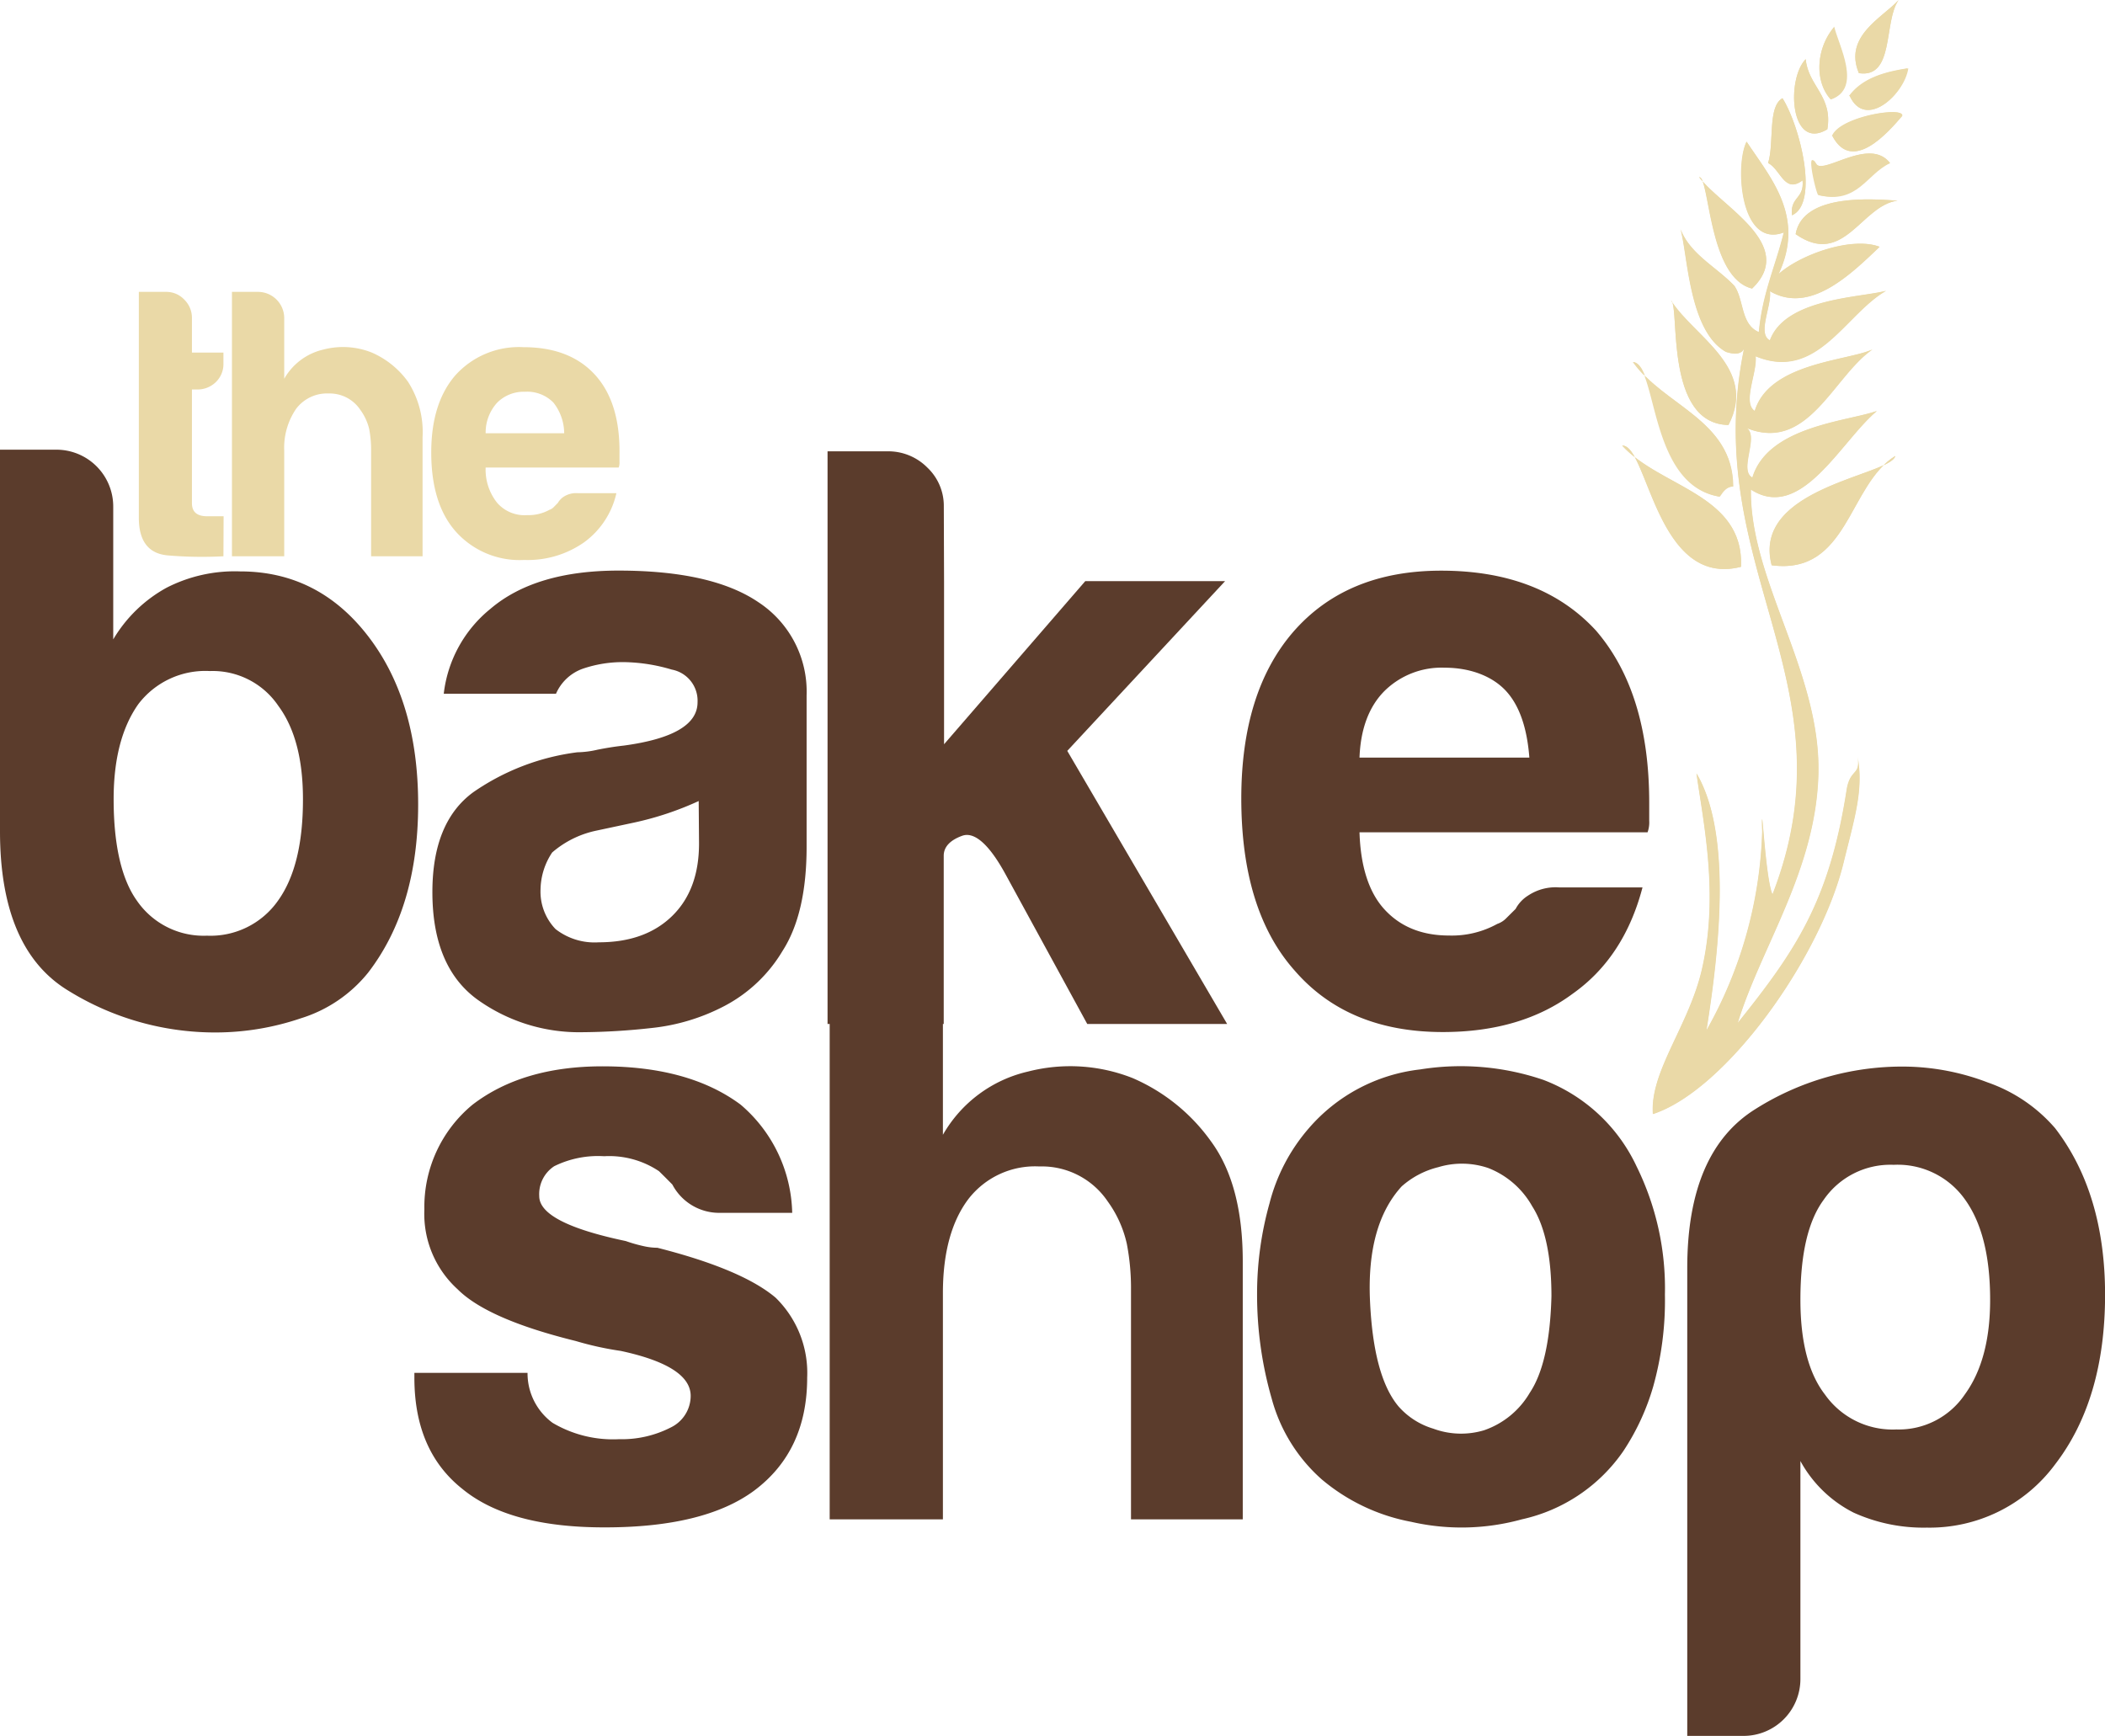 <?xml version="1.0" encoding="utf-8"?>
<svg xmlns="http://www.w3.org/2000/svg" id="Layer_1" data-name="Layer 1" viewBox="0 0 257.29 212.2">
  <defs>
    <style>.cls-1{fill:#5b3c2c;}.cls-2{fill:#ead9a7;}</style>
  </defs>
  <path class="cls-1" d="M65.19,135.79v16.27a17.19,17.19,0,0,1,6.51-6.31,18.26,18.26,0,0,1,9-2q9.56,0,15.66,7.94t6.1,20.55q0,12.6-6.1,20.54a17,17,0,0,1-8.24,5.6,32.46,32.46,0,0,1-10.27,1.73A34.05,34.05,0,0,1,59.7,195q-8.36-5.07-8.35-19.53V128.87h6.92a6.95,6.95,0,0,1,6.92,6.92Zm23.19,35.8q0-7.32-3-11.39A9.69,9.69,0,0,0,77,155.93,10.29,10.29,0,0,0,68.24,160q-3,4.27-3,11.59c0,5.71,1,9.84,2.85,12.42a9.89,9.89,0,0,0,8.55,4.27A10.08,10.08,0,0,0,85.33,184Q88.39,179.74,88.38,171.59Z" transform="translate(-51.35 -73.9)"/>
  <path class="cls-1" d="M140,196.82a24.65,24.65,0,0,1-9.05,2.75,80.7,80.7,0,0,1-8.44.51,21.33,21.33,0,0,1-12.82-4q-5.49-4-5.49-13.13c0-5.69,1.66-9.77,5-12.21a28.67,28.67,0,0,1,12.72-4.88,11.51,11.51,0,0,0,2.44-.31c1-.2,2-.37,3.25-.51q9-1.22,9-5.29a3.87,3.87,0,0,0-3.16-4,21.26,21.26,0,0,0-5.8-.91,15.08,15.08,0,0,0-5.08.81,5.62,5.62,0,0,0-3.26,3.05H105.59a15.65,15.65,0,0,1,5.7-10.37q5.49-4.68,15.67-4.68,11.39,0,17.08,3.86a13.07,13.07,0,0,1,5.9,11.4v18.51q0,8.14-2.94,12.72A18,18,0,0,1,140,196.82Zm-3.25-25a38.12,38.12,0,0,1-7.93,2.64l-4.68,1a12,12,0,0,0-5.3,2.65,8.34,8.34,0,0,0-1.42,4.47,6.61,6.61,0,0,0,1.83,4.89,7.75,7.75,0,0,0,5.29,1.62q5.7,0,9-3.25t3.25-9Z" transform="translate(-51.35 -73.9)"/>
  <path class="cls-1" d="M166.74,144.94v19.94L184,144.94h17.09L181.8,165.69l19.54,33.38h-17.1l-10-18.32c-2-3.66-3.81-5.22-5.29-4.68s-2.25,1.36-2.25,2.44v20.56H152.5v-70h7.33a6.72,6.72,0,0,1,4.88,2,6.43,6.43,0,0,1,2,4.69Z" transform="translate(-51.35 -73.9)"/>
  <path class="cls-1" d="M241.94,182.38h10.17q-2.24,8.55-8.54,13-6.31,4.68-15.87,4.68-11.61,0-18.12-7.53-6.5-7.32-6.51-21,0-13,6.31-20.34,6.52-7.53,18.12-7.53,12.19,0,18.92,7.32,6.5,7.53,6.51,21v2.24a3.54,3.54,0,0,1-.2,1.42H217.52c.13,4.21,1.16,7.33,3,9.37s4.42,3.25,7.93,3.25a11.5,11.5,0,0,0,5.91-1.42,2.79,2.79,0,0,0,1.12-.72l1.12-1.11a4.29,4.29,0,0,1,1.52-1.63A6.06,6.06,0,0,1,241.94,182.38Zm-24.42-15.87h20.76c-.28-3.66-1.23-6.38-2.85-8.14s-4.28-2.85-7.53-2.85a9.93,9.93,0,0,0-7.33,2.85C218.68,160.27,217.65,163,217.52,166.51Z" transform="translate(-51.35 -73.9)"/>
  <path class="cls-1" d="M102,241.72h13.83a7.51,7.51,0,0,0,3.06,6.11,14.48,14.48,0,0,0,8.13,2,13.1,13.1,0,0,0,6.31-1.43,4.3,4.3,0,0,0,2.44-3.86q0-3.66-8.54-5.5a39,39,0,0,1-5.5-1.21q-10.78-2.66-14.44-6.32a12.44,12.44,0,0,1-4.07-9.76,16.19,16.19,0,0,1,5.9-12.82q6.11-4.68,15.87-4.68,10.58,0,16.88,4.68a17.87,17.87,0,0,1,6.31,13.23h-8.75a6.47,6.47,0,0,1-5.9-3.46c-.54-.55-1.08-1.09-1.63-1.63a10.94,10.94,0,0,0-6.71-1.83,12.1,12.1,0,0,0-6.1,1.22,4.08,4.08,0,0,0-1.83,3.66q0,3.27,10.58,5.49a18.26,18.26,0,0,0,2.13.61,7.77,7.77,0,0,0,1.73.21c6.93,1.76,11.73,3.8,14.45,6.1a12.86,12.86,0,0,1,3.86,9.77q0,9-6.51,13.84-6.11,4.49-18.31,4.47-11.59,0-17.3-4.68Q102,251.28,102,242.33Z" transform="translate(-51.35 -73.9)"/>
  <path class="cls-1" d="M186.74,220.76a9.71,9.71,0,0,0-8.34-4.27,10.29,10.29,0,0,0-8.75,4.07q-3,4.06-3.05,11.19v27.88H152.76v-70h6.92a6.93,6.93,0,0,1,6.92,6.92v16.07A16.15,16.15,0,0,1,177,204.89a20.72,20.72,0,0,1,12.82.81,22.89,22.89,0,0,1,9.56,7.74q3.87,5.28,3.87,14.65v31.54H189.59V231.54a28.52,28.52,0,0,0-.51-5.59A14,14,0,0,0,186.74,220.76Z" transform="translate(-51.35 -73.9)"/>
  <path class="cls-1" d="M212.9,254.74a20.18,20.18,0,0,1-6.11-9.86A45.84,45.84,0,0,1,205,232a40.87,40.87,0,0,1,1.52-11,22.44,22.44,0,0,1,4.78-9.15,21.12,21.12,0,0,1,13.63-7.22A31.29,31.29,0,0,1,240,205.91a20.69,20.69,0,0,1,11.39,10.58,33.7,33.7,0,0,1,3.46,15.67,39,39,0,0,1-1.42,11.19,28.7,28.7,0,0,1-3.66,7.93,20.37,20.37,0,0,1-12.42,8.35,27.63,27.63,0,0,1-13.52.3A23.69,23.69,0,0,1,212.9,254.74Zm9.77-35.81q-4.28,4.69-3.87,13.94t3.46,12.92a9.13,9.13,0,0,0,4.27,2.75,9.77,9.77,0,0,0,6.21.2,10.38,10.38,0,0,0,5.59-4.58q2.44-3.66,2.65-11.8,0-7.32-2.35-11a10.56,10.56,0,0,0-5.38-4.68,10,10,0,0,0-6.11-.1A10.52,10.52,0,0,0,222.67,218.93Z" transform="translate(-51.35 -73.9)"/>
  <path class="cls-1" d="M271.41,279.18a6.95,6.95,0,0,1-6.92,6.92h-6.91V228.9q0-14.24,8.34-19.43a33.61,33.61,0,0,1,18.1-5.19,29.07,29.07,0,0,1,10.28,1.94,19.2,19.2,0,0,1,8.24,5.59q6.1,7.94,6.11,20.35,0,12.81-6.11,20.75a19.07,19.07,0,0,1-15.67,7.73,20.7,20.7,0,0,1-8.95-1.83,15.26,15.26,0,0,1-6.51-6.31Zm23.19-46.41q0-7.94-3.05-12.21a10.08,10.08,0,0,0-8.74-4.27,9.89,9.89,0,0,0-8.55,4.27c-1.91,2.58-2.85,6.65-2.85,12.21q0,7.72,3,11.6a10.12,10.12,0,0,0,8.75,4.27,9.73,9.73,0,0,0,8.34-4.27Q294.61,240.1,294.6,232.77Z" transform="translate(-51.35 -73.9)"/>
  <path class="cls-2" d="M78.66,141.9a49.36,49.36,0,0,1-6.72-.1c-2.41-.18-3.62-1.72-3.62-4.6V109.58h3.39a3,3,0,0,1,2.16.94,3.11,3.11,0,0,1,.94,2.25V117h3.85v1.32a3.06,3.06,0,0,1-.94,2.3,3.19,3.19,0,0,1-2.26.89h-.65v13.9c0,1.07.62,1.6,1.87,1.6h2Z" transform="translate(-51.35 -73.9)"/>
  <path class="cls-2" d="M95.39,124a4.49,4.49,0,0,0-3.85-2,4.72,4.72,0,0,0-4,1.88A8.44,8.44,0,0,0,86.09,129V141.9H79.7V109.58h3.2a3.21,3.21,0,0,1,3.19,3.19v7.43a7.42,7.42,0,0,1,4.79-3.57,9.48,9.48,0,0,1,5.92.37,10.71,10.71,0,0,1,4.42,3.57,11.35,11.35,0,0,1,1.78,6.76V141.9H96.71v-13a13.64,13.64,0,0,0-.24-2.58A6.5,6.5,0,0,0,95.39,124Z" transform="translate(-51.35 -73.9)"/>
  <path class="cls-2" d="M122,134.19h4.69a10.18,10.18,0,0,1-3.94,6,12,12,0,0,1-7.33,2.16,10.45,10.45,0,0,1-8.36-3.47q-3-3.39-3-9.67,0-6,2.92-9.4a10.44,10.44,0,0,1,8.35-3.47q5.66,0,8.74,3.37t3,9.68v1a1.61,1.61,0,0,1-.1.66H110.71a6.49,6.49,0,0,0,1.41,4.32,4.44,4.44,0,0,0,3.67,1.5,5.29,5.29,0,0,0,2.72-.65,1.28,1.28,0,0,0,.52-.33l.51-.52a2.25,2.25,0,0,1,.71-.75A2.8,2.8,0,0,1,122,134.19Zm-11.28-7.33h9.59a6.12,6.12,0,0,0-1.32-3.75,4.49,4.49,0,0,0-3.48-1.32,4.57,4.57,0,0,0-3.38,1.32A5.41,5.41,0,0,0,110.71,126.86Z" transform="translate(-51.35 -73.9)"/>
  <path class="cls-2" d="M275.16,86.05c3.86-1.36.9-6.64.39-8.87C273.36,79.74,273.06,83.78,275.16,86.05Z" transform="translate(-51.35 -73.9)"/>
  <path class="cls-2" d="M284.6,82.26c-2.91.45-5.56,1.22-7.15,3.39C279.37,89.79,284.13,85.43,284.6,82.26Z" transform="translate(-51.35 -73.9)"/>
  <path class="cls-2" d="M274.7,89.71c.7-4.06-2.34-5.29-2.64-8.58C269.66,83.58,270.14,92.43,274.7,89.71Z" transform="translate(-51.35 -73.9)"/>
  <path class="cls-2" d="M283.42,73.9c-1.89,2.62-.47,9.61-4.86,8.94C276.66,78.33,281.43,76.07,283.42,73.9Zm-11.36,7.23c.3,3.29,3.34,4.52,2.64,8.58C270.14,92.43,269.66,83.58,272.06,81.13Zm-1.68,19.09c-.25-2.31,1.53-2,1.29-4.27-2.21,1.67-2.67-1.35-4.21-2.12.78-2.39-.08-6.92,1.76-7.92C271.35,89.27,273.73,98.74,270.38,100.22Zm.45,2.3c.89-5.09,9.71-4.26,12.45-4.09C278.85,99,276.71,106.64,270.83,102.52Zm-3.13,7c.22,1.81-1.59,5.17,0,6,1.9-5.17,11.14-5.22,14.19-6.06-5,2.87-8.43,11.12-15.94,8,.21,2-1.66,5.66-.1,6.69,1.79-5.9,11.34-6.12,14.38-7.52-4.78,3.28-7.88,12.66-15.39,9.6,1.58,1-1,5.16.72,6.06,1.92-6.29,11.63-6.86,15.21-8.14-4.43,3.7-9.25,13.58-15.4,9.6-.15,11.07,8.53,22.28,8.25,34.71-.28,11.83-7.05,21.25-9.87,30.53,7.09-8.85,11.21-14.87,13.33-28.51.44-2.76,1.81-1.63,1.3-4.28.81,4.21-.33,7.62-1.68,13.14-2.85,11.7-14.39,27.83-23.3,30.75-.39-5.22,4.4-10.79,6-17.71,2.09-9.14.17-17.87-.67-23.92,4.37,7.41,2.76,21.63,1.2,31.44a52.55,52.55,0,0,0,6.83-24.28c-.15-5.7.36,5.88,1.26,7.63,10.16-26.17-9.34-40.13-3.32-67.46-.07,1.32-.94,1.6-2.38,1.13-4.52-2.54-4.65-11.89-5.55-15,1.18,3.08,4.39,4.62,6.58,6.93,1.2,1.74.76,4.71,3,5.66.45-4.8,2.06-8.1,3.05-12.19-5.27,2-6-8.11-4.55-11.09,2.85,4.37,7.23,9.12,3.89,16.2,2.7-2.43,9-4.63,12.36-3.35C277.41,107.6,272.52,112.31,267.7,109.49ZM283,129.64c-5.75,3.53-5.77,14.59-15.11,13.36C265.39,133.46,282.39,132.06,283,129.64Zm-18.87,13.55c-10.35,2.64-11.37-14.91-14.51-14.82C254.25,133.48,264.53,134.32,264.15,143.19Zm-1-9.82c-.83,0-1.23.64-1.64,1.24-8.65-1.42-7.52-16.05-10.57-16.46C254.67,123.48,263.16,125.24,263.16,133.37Zm-7.53-22.71c2.76,4.38,10.62,8.19,7,15.19C254.8,125.73,256.67,111.51,255.63,110.66Zm9.88-1.49c-5.36-1.33-5.15-13.62-6.46-13.62C261.63,99.09,271.07,103.82,265.51,109.17Zm10-32c.51,2.23,3.47,7.51-.39,8.87C273.06,83.78,273.36,79.74,275.55,77.18Zm-.22,13.36c.94-2.44,9-3.68,8.52-2.44C282.21,90,277.76,95.15,275.33,90.54Zm7,3.29c-2.88,1.32-3.94,5-8.7,3.91-.4-.81-1.49-5.84-.26-3.76C274.38,95.2,279.88,90.61,282.37,93.83Zm-4.92-8.18c1.59-2.17,4.24-2.94,7.15-3.39C284.13,85.43,279.37,89.79,277.45,85.65Z" transform="translate(-51.35 -73.9)"/>
  <path class="cls-2" d="M278.56,82.84c4.39.67,3-6.32,4.86-8.94C281.43,76.07,276.66,78.33,278.56,82.84Z" transform="translate(-51.35 -73.9)"/>
  <path class="cls-2" d="M269.22,85.91c-1.84,1-1,5.53-1.76,7.92,1.54.77,2,3.79,4.21,2.12.24,2.31-1.54,2-1.29,4.27C273.73,98.74,271.35,89.27,269.22,85.91Z" transform="translate(-51.35 -73.9)"/>
  <path class="cls-2" d="M283.28,98.43c-2.74-.17-11.56-1-12.45,4.09C276.71,106.64,278.85,99,283.28,98.43Z" transform="translate(-51.35 -73.9)"/>
  <path class="cls-2" d="M281.07,104.06c-3.36-1.28-9.66.92-12.36,3.35,3.34-7.08-1-11.83-3.89-16.2-1.48,3-.72,13.13,4.55,11.09-1,4.09-2.6,7.39-3.05,12.19-2.24-.95-1.8-3.92-3-5.66-2.19-2.31-5.4-3.85-6.58-6.93.9,3.08,1,12.43,5.55,15,1.44.47,2.31.19,2.38-1.13-6,27.33,13.48,41.29,3.32,67.46-.9-1.75-1.41-13.33-1.26-7.63a52.55,52.55,0,0,1-6.83,24.28c1.56-9.81,3.17-24-1.2-31.44.84,6.05,2.76,14.78.67,23.92-1.58,6.92-6.37,12.49-6,17.71,8.91-2.92,20.45-19,23.3-30.75,1.35-5.52,2.49-8.93,1.68-13.14.51,2.65-.86,1.52-1.3,4.28-2.12,13.64-6.24,19.66-13.33,28.51,2.82-9.28,9.59-18.7,9.87-30.53.28-12.43-8.4-23.64-8.25-34.71,6.15,4,11-5.9,15.4-9.6-3.58,1.28-13.29,1.85-15.21,8.14-1.74-.9.86-5.05-.72-6.06,7.51,3.06,10.61-6.32,15.39-9.6-3,1.4-12.59,1.62-14.38,7.52-1.56-1,.31-4.64.1-6.69,7.51,3.09,10.91-5.16,15.94-8-3.05.84-12.29.89-14.19,6.06-1.58-.78.23-4.14,0-6C272.52,112.31,277.41,107.6,281.07,104.06Z" transform="translate(-51.35 -73.9)"/>
  <path class="cls-2" d="M267.91,143c9.34,1.23,9.36-9.83,15.11-13.36C282.39,132.06,265.39,133.46,267.91,143Z" transform="translate(-51.35 -73.9)"/>
  <path class="cls-2" d="M249.64,128.37c3.14-.09,4.16,17.46,14.51,14.82C264.53,134.32,254.25,133.48,249.64,128.37Z" transform="translate(-51.35 -73.9)"/>
  <path class="cls-2" d="M251,118.15c3.05.41,1.92,15,10.57,16.46.41-.6.81-1.21,1.64-1.24C263.16,125.24,254.67,123.48,251,118.15Z" transform="translate(-51.35 -73.9)"/>
  <path class="cls-2" d="M262.63,125.85c3.62-7-4.24-10.81-7-15.19C256.67,111.51,254.8,125.73,262.63,125.85Z" transform="translate(-51.35 -73.9)"/>
  <path class="cls-2" d="M259.05,95.55c1.31,0,1.1,12.29,6.46,13.62C271.07,103.82,261.63,99.09,259.05,95.55Z" transform="translate(-51.35 -73.9)"/>
  <path class="cls-2" d="M283.85,88.1c.52-1.24-7.58,0-8.52,2.44C277.76,95.15,282.21,90,283.85,88.1Z" transform="translate(-51.35 -73.9)"/>
  <path class="cls-2" d="M273.41,94c-1.23-2.08-.14,3,.26,3.76,4.76,1.14,5.82-2.59,8.7-3.91C279.88,90.61,274.38,95.2,273.41,94Z" transform="translate(-51.35 -73.9)"/>
</svg>